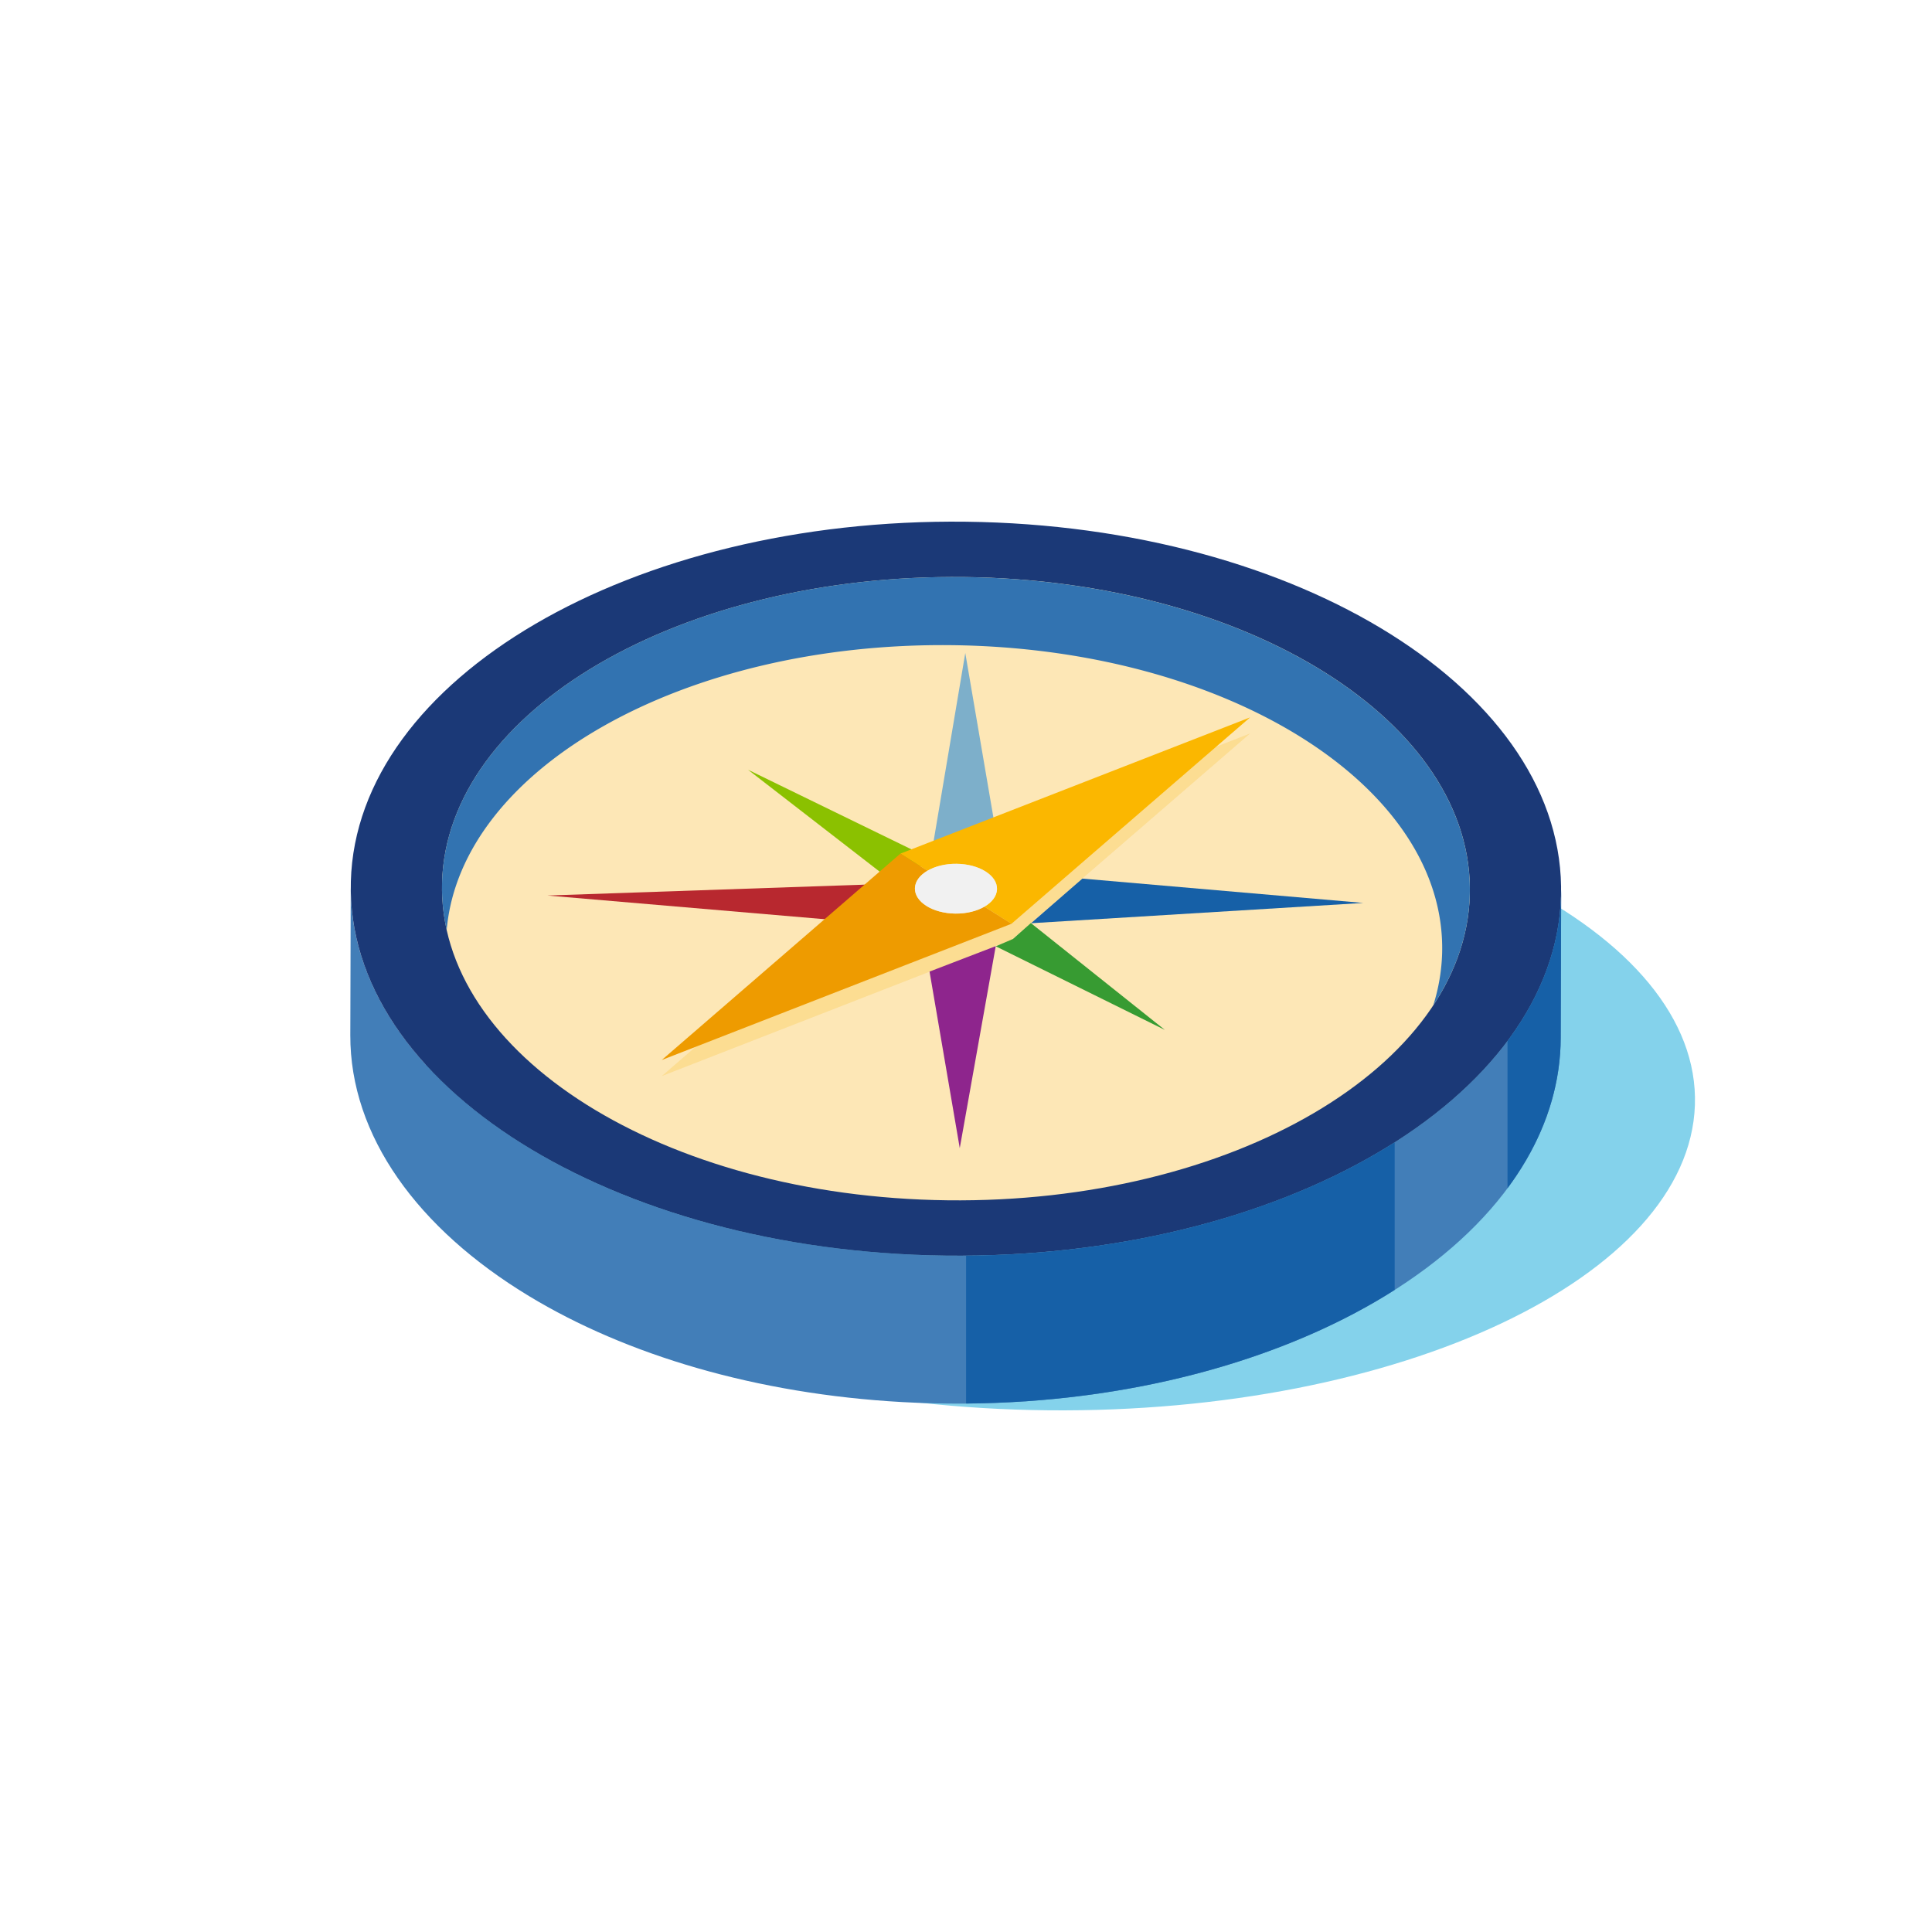 <?xml version="1.0" encoding="UTF-8"?>
<svg xmlns="http://www.w3.org/2000/svg" width="100" height="100" viewBox="0 0 100 100">
  <path fill="#fff" d="M0 0h100v100H0z"></path>
  <path fill="#84d2eb" d="M55.352 40.764c-18.182-.177-33.168 6.896-33.47 15.796-.3 8.902 14.197 16.26 32.376 16.437 18.184.177 33.169-6.895 33.47-15.797.301-8.9-14.193-16.26-32.376-16.436"></path>
  <path fill="#427eb8" d="m80.806 46.07-.024 7.653q0 .82-.122 1.654c-1.514 10.448-16.712 18.146-33.947 17.195-7.589-.421-14.308-2.448-19.32-5.48-5.766-3.485-9.275-8.297-9.261-13.512l.023-7.653c-.013 5.215 3.496 10.027 9.26 13.51 5.013 3.032 11.731 5.059 19.32 5.48 17.235.951 32.432-6.745 33.947-17.195q.12-.831.122-1.654z"></path>
  <path fill="#adadad" d="M69.644 33.715c5.82 3.519 9.125 8.516 8.35 13.857-1.384 9.548-15.272 16.584-31.022 15.713-6.937-.383-13.077-2.237-17.657-5.005-5.82-3.519-9.125-8.516-8.35-13.86 1.384-9.547 15.275-16.58 31.023-15.71 6.936.383 13.076 2.237 17.656 5.007z"></path>
  <path fill="#1b3977" d="M49.038 62.127c-14.687-.177-26.4-7.54-26.157-16.45.245-8.907 12.353-15.986 27.04-15.81 14.69.178 26.4 7.544 26.157 16.45-.245 8.91-12.35 15.987-27.04 15.81"></path>
  <path fill="#1b3977" d="M50 27.004c-17.298-.209-31.553 8.126-31.84 18.616-.289 10.49 13.501 19.163 30.799 19.371 17.3.209 31.553-8.125 31.839-18.616.288-10.49-13.5-19.163-30.798-19.371"></path>
  <path fill="#fde7b6" d="M49.921 29.868c-14.687-.177-26.795 6.902-27.04 15.809-.244 8.91 11.468 16.273 26.157 16.45s26.795-6.9 27.04-15.81c.244-8.906-11.466-16.272-26.157-16.45"></path>
  <path fill="#3273b1" d="M49.921 29.868c-14.687-.177-26.795 6.902-27.04 15.809-.023.834.06 1.655.239 2.457.735-8.356 12.258-14.907 26.172-14.74 14.238.172 25.589 7.311 25.352 15.945a9.8 9.8 0 0 1-.46 2.697c1.17-1.769 1.837-3.695 1.892-5.716.244-8.907-11.466-16.273-26.157-16.45z"></path>
  <path fill="#1660a7" d="m53.366 47.786 17.197-1.05-14.54-1.26z"></path>
  <path fill="#379b32" d="m51.54 48.98 8.752 4.327-6.936-5.53-.923.821z"></path>
  <path fill="#8e258d" d="m48.113 50.287 1.564 9.141L51.54 48.97z"></path>
  <path fill="#7dafca" d="m51.526 42.939-1.563-9.14-1.795 10.66z"></path>
  <path fill="#b8282f" d="m46.384 45.732-18.05.62 14.98 1.28z"></path>
  <path fill="#8bc100" d="m48.176 44.45-9.458-4.608 7.652 5.924z"></path>
  <path fill="#fbb700" d="m51.394 43.147-4.79 1.868-3.282 2.838-9.068 7.844 13.313-5.188 4.787-1.865 3.283-2.84 9.068-7.84z" opacity=".2"></path>
  <path fill="#fbb700" d="m64.705 37.132-13.31 5.185-4.79 1.866 1.402.885c.39-.228.923-.364 1.508-.358 1.175.014 2.11.601 2.09 1.313-.01.358-.258.676-.65.906l1.4.885 3.282-2.84z"></path>
  <path fill="#ee9b00" d="m46.605 44.183-3.283 2.84-9.068 7.842 13.313-5.186 4.787-1.865-1.4-.885c-.39.228-.924.364-1.51.358-1.171-.014-2.108-.601-2.088-1.315.01-.356.258-.676.65-.904z"></path>
  <path fill="#f1f1f1" d="M49.515 44.71c-.584-.008-1.118.13-1.508.358-.393.228-.641.548-.651.904-.02.712.915 1.3 2.088 1.315.586.008 1.12-.13 1.51-.358.393-.228.641-.548.651-.906.02-.712-.915-1.3-2.09-1.313"></path>
  <path fill="#1660a7" d="M50.004 64.993v7.653c8.634-.069 16.545-2.29 22.184-5.88V59.13c-5.643 3.586-13.552 5.801-22.184 5.866zM80.684 47.722c-.318 2.193-1.24 4.263-2.656 6.16v7.62c1.402-1.887 2.315-3.948 2.632-6.128q.12-.83.122-1.653l.024-7.653q-.001.82-.122 1.654"></path>
</svg>
